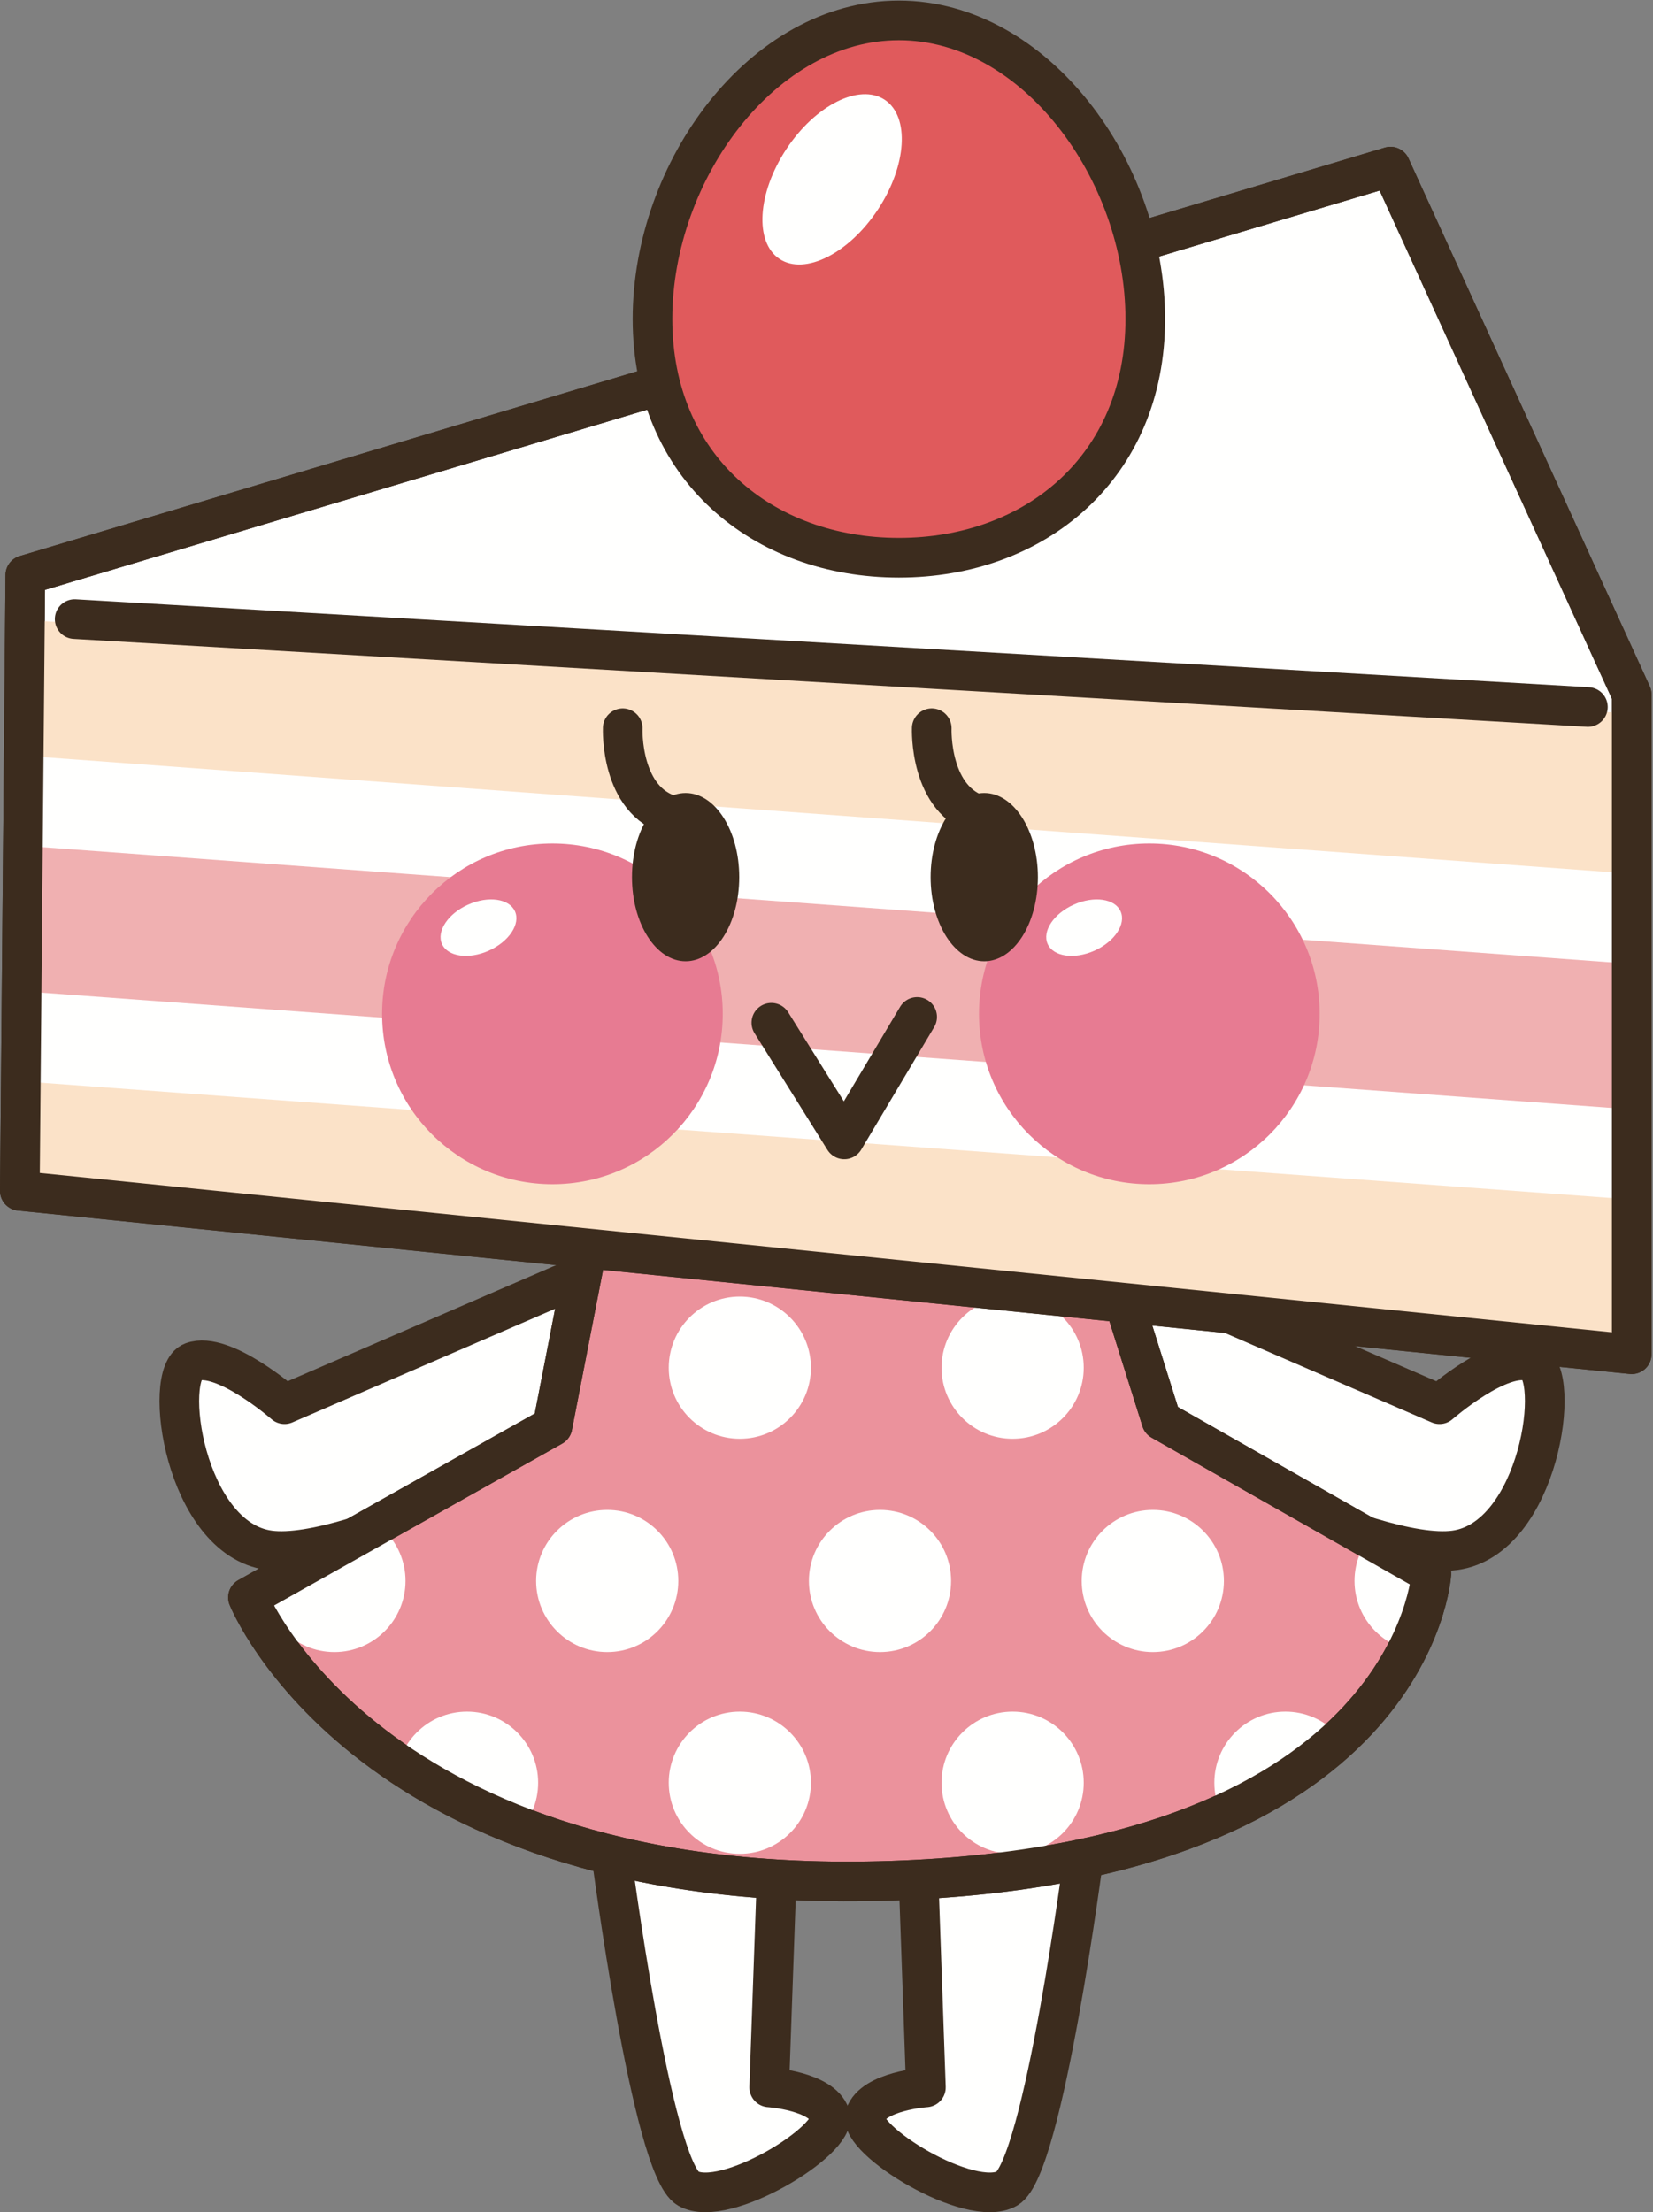 <?xml version="1.0" encoding="UTF-8"?>
<!DOCTYPE svg PUBLIC "-//W3C//DTD SVG 1.1//EN" "http://www.w3.org/Graphics/SVG/1.1/DTD/svg11.dtd">
<svg version="1.1" xmlns="http://www.w3.org/2000/svg" xmlns:xlink="http://www.w3.org/1999/xlink" x="0" y="0" width="417" height="558" viewBox="0, 0, 417, 558">
  <rect x="0" y="0" width="417" height="558" fill="#808080" stroke="none"/>
  <defs>
    <clipPath id="Clip_1">
      <path d="M149.502,307.661 L139.366,359.771 L62.559,402.935 C62.559,402.935 92.989,478.843 224.873,474.38 C356.739,469.917 361.084,396.978 361.084,396.978 L292.979,358.277 L277.041,307.661 z"/>
    </clipPath>
    <clipPath id="Clip_2">
      <path d="M350.772,42.027 L6.387,145.054 L5,300.376 L411.631,341.587 L411.631,175.171 L350.772,42.027 z"/>
    </clipPath>
  </defs>
  <g id="Layer_1">
    <path d="M196.104,468.472 L194.043,526.509 C194.043,526.509 207.364,527.398 209.395,533.55 C211.436,539.712 182.813,557.3 173.594,552.027 C164.395,546.734 154.17,467.593 154.17,467.593" fill="#FFFFFE"/>
    <path d="M196.104,468.472 L194.043,526.509 C194.043,526.509 207.364,527.398 209.395,533.55 C211.436,539.712 182.813,557.3 173.594,552.027 C164.395,546.734 154.17,467.593 154.17,467.593" fill-opacity="0" stroke="#3C2C1E" stroke-width="10" stroke-linecap="round" stroke-linejoin="round"/>
    <path d="M231.534,468.472 L233.575,526.509 C233.575,526.509 220.274,527.398 218.223,533.55 C216.182,539.712 244.825,557.3 254.043,552.027 C263.243,546.734 273.467,467.593 273.467,467.593" fill="#FFFFFE"/>
    <path d="M231.534,468.472 L233.575,526.509 C233.575,526.509 220.274,527.398 218.223,533.55 C216.182,539.712 244.825,557.3 254.043,552.027 C263.243,546.734 273.467,467.593 273.467,467.593" fill-opacity="0" stroke="#3C2C1E" stroke-width="10" stroke-linecap="round" stroke-linejoin="round"/>
    <path d="M143.496,323.169 L71.778,354.195 C71.778,354.195 56.26,340.62 48.516,343.531 C40.762,346.431 46.563,388.12 67.901,391.04 C89.209,393.931 146.397,362.915 146.397,362.915" fill="#FFFFFE"/>
    <path d="M143.496,323.169 L71.778,354.195 C71.778,354.195 56.26,340.62 48.516,343.531 C40.762,346.431 46.563,388.12 67.901,391.04 C89.209,393.931 146.397,362.915 146.397,362.915" fill-opacity="0" stroke="#3C2C1E" stroke-width="10" stroke-linecap="round" stroke-linejoin="round"/>
    <path d="M291.426,323.169 L363.145,354.195 C363.145,354.195 378.662,340.62 386.416,343.531 C394.16,346.431 388.34,388.12 367.032,391.04 C345.694,393.931 288.506,362.915 288.506,362.915" fill="#FFFFFE"/>
    <path d="M291.426,323.169 L363.145,354.195 C363.145,354.195 378.662,340.62 386.416,343.531 C394.16,346.431 388.34,388.12 367.032,391.04 C345.694,393.931 288.506,362.915 288.506,362.915" fill-opacity="0" stroke="#3C2C1E" stroke-width="10" stroke-linecap="round" stroke-linejoin="round"/>
    <path d="M149.502,307.661 L139.366,359.771 L62.559,402.935 C62.559,402.935 92.989,478.843 224.873,474.38 C356.739,469.917 361.084,396.978 361.084,396.978 L292.979,358.277 L277.041,307.661" fill="#EB929C"/>
    <path d="M149.502,307.661 L139.366,359.771 L62.559,402.935 C62.559,402.935 92.989,478.843 224.873,474.38 C356.739,469.917 361.084,396.978 361.084,396.978 L292.979,358.277 L277.041,307.661" fill-opacity="0" stroke="#3C2C1E" stroke-width="10" stroke-linecap="round" stroke-linejoin="round"/>
    <g clip-path="url(#Clip_1)">
      <path d="M135.752,344.986 C135.752,354.898 127.705,362.915 117.813,362.915 C107.901,362.915 99.883,354.898 99.883,344.986 C99.883,335.093 107.901,327.046 117.813,327.046 C127.705,327.046 135.752,335.093 135.752,344.986" fill="#FFFFFE"/>
      <path d="M204.571,344.986 C204.571,354.898 196.524,362.915 186.631,362.915 C176.719,362.915 168.702,354.898 168.702,344.986 C168.702,335.093 176.719,327.046 186.631,327.046 C196.524,327.046 204.571,335.093 204.571,344.986" fill="#FFFFFE"/>
      <path d="M273.389,344.986 C273.389,354.898 265.362,362.915 255.45,362.915 C245.557,362.915 237.52,354.898 237.52,344.986 C237.52,335.093 245.557,327.046 255.45,327.046 C265.362,327.046 273.389,335.093 273.389,344.986" fill="#FFFFFE"/>
      <path d="M342.207,344.986 C342.207,354.898 334.18,362.915 324.268,362.915 C314.375,362.915 306.338,354.898 306.338,344.986 C306.338,335.093 314.375,327.046 324.268,327.046 C334.18,327.046 342.207,335.093 342.207,344.986" fill="#FFFFFE"/>
      <path d="M135.752,449.673 C135.752,459.576 127.705,467.603 117.813,467.603 C107.901,467.603 99.883,459.576 99.883,449.673 C99.883,439.771 107.901,431.734 117.813,431.734 C127.705,431.734 135.752,439.771 135.752,449.673" fill="#FFFFFE"/>
      <path d="M204.571,449.673 C204.571,459.576 196.524,467.603 186.631,467.603 C176.719,467.603 168.702,459.576 168.702,449.673 C168.702,439.771 176.719,431.734 186.631,431.734 C196.524,431.734 204.571,439.771 204.571,449.673" fill="#FFFFFE"/>
      <path d="M273.389,449.673 C273.389,459.576 265.362,467.603 255.45,467.603 C245.557,467.603 237.52,459.576 237.52,449.673 C237.52,439.771 245.557,431.734 255.45,431.734 C265.362,431.734 273.389,439.771 273.389,449.673" fill="#FFFFFE"/>
      <path d="M342.207,449.673 C342.207,459.576 334.18,467.603 324.268,467.603 C314.375,467.603 306.338,459.576 306.338,449.673 C306.338,439.771 314.375,431.734 324.268,431.734 C334.18,431.734 342.207,439.771 342.207,449.673" fill="#FFFFFE"/>
      <path d="M102.295,398.765 C102.295,408.677 94.248,416.714 84.366,416.714 C74.453,416.714 66.426,408.677 66.426,398.765 C66.426,388.872 74.453,380.855 84.366,380.855 C94.248,380.855 102.295,388.872 102.295,398.765" fill="#FFFFFE"/>
      <path d="M171.114,398.765 C171.114,408.677 163.096,416.714 153.184,416.714 C143.291,416.714 135.244,408.677 135.244,398.765 C135.244,388.872 143.291,380.855 153.184,380.855 C163.096,380.855 171.114,388.872 171.114,398.765" fill="#FFFFFE"/>
      <path d="M239.932,398.765 C239.932,408.677 231.914,416.714 222.002,416.714 C212.11,416.714 204.063,408.677 204.063,398.765 C204.063,388.872 212.11,380.855 222.002,380.855 C231.914,380.855 239.932,388.872 239.932,398.765" fill="#FFFFFE"/>
      <path d="M308.75,398.765 C308.75,408.677 300.733,416.714 290.821,416.714 C280.928,416.714 272.881,408.677 272.881,398.765 C272.881,388.872 280.928,380.855 290.821,380.855 C300.733,380.855 308.75,388.872 308.75,398.765" fill="#FFFFFE"/>
      <path d="M377.569,398.765 C377.569,408.677 369.551,416.714 359.659,416.714 C349.746,416.714 341.7,408.677 341.7,398.765 C341.7,388.872 349.746,380.855 359.659,380.855 C369.551,380.855 377.569,388.872 377.569,398.765" fill="#FFFFFE"/>
    </g>
    <path d="M149.502,307.661 L139.366,359.771 L62.559,402.935 C62.559,402.935 92.989,478.843 224.873,474.38 C356.739,469.917 361.084,396.978 361.084,396.978 L292.979,358.277 L277.041,307.661" fill-opacity="0" stroke="#3C2C1E" stroke-width="10" stroke-linecap="round" stroke-linejoin="round"/>
    <path d="M350.772,42.027 L6.387,145.054 L5,300.376 L411.631,341.587 L411.631,175.171 L350.772,42.027" fill="#FFFFFE"/>
    <path d="M350.772,42.027 L6.387,145.054 L5,300.376 L411.631,341.587 L411.631,175.171 L350.772,42.027 z" fill-opacity="0" stroke="#3C2C1E" stroke-width="10" stroke-linecap="round" stroke-linejoin="round"/>
    <g clip-path="url(#Clip_2)">
      <path d="M-5.039,155.747 L424.424,180.718 L422.344,350.708 L-7.109,324.536 L-5.039,155.747" fill="#FBE2C8"/>
      <path d="M431.963,285.269 L-19.394,252.124 L-16.533,201.001 L434.825,234.146 L431.963,285.269" fill="#F0B0B1"/>
      <path d="M435.078,244.849 L-16.269,211.714 L-15.019,189.077 L436.338,222.202 L435.078,244.849" fill="#FFFFFE"/>
      <path d="M435.078,304.283 L-16.269,271.148 L-15.019,248.511 L436.338,281.646 L435.078,304.283" fill="#FFFFFE"/>
    </g>
    <path d="M350.772,42.027 L6.387,145.054 L5,300.376 L411.631,341.587 L411.631,175.171 L350.772,42.027 z" fill-opacity="0" stroke="#3C2C1E" stroke-width="10" stroke-linecap="round" stroke-linejoin="round"/>
    <path d="M18.838,156.158 L400.577,178.335" fill="#FFFFFE"/>
    <path d="M18.838,156.158 L400.577,178.335" fill-opacity="0" stroke="#3C2C1E" stroke-width="10" stroke-linecap="round" stroke-linejoin="round"/>
    <path d="M288.916,80.454 C288.916,117.876 261.094,140.679 226.768,140.679 C192.432,140.679 164.6,117.876 164.6,80.454 C164.6,43.003 192.432,5.142 226.768,5.142 C261.094,5.142 288.916,43.003 288.916,80.454" fill="#E05A5C"/>
    <path d="M288.916,80.454 C288.916,117.876 261.094,140.679 226.768,140.679 C192.432,140.679 164.6,117.876 164.6,80.454 C164.6,43.003 192.432,5.142 226.768,5.142 C261.094,5.142 288.916,43.003 288.916,80.454 z" fill-opacity="0" stroke="#3C2C1E" stroke-width="10" stroke-linecap="round" stroke-linejoin="round"/>
    <path d="M221.465,52.857 C214.141,63.951 203.037,69.517 196.66,65.318 C190.274,61.109 191.055,48.706 198.36,37.622 C205.684,26.519 216.787,20.952 223.164,25.152 C229.551,29.37 228.78,41.763 221.465,52.857" fill="#FFFFFE"/>
    <path d="M182.325,255.738 C182.325,279.468 163.096,298.706 139.356,298.706 C115.625,298.706 96.387,279.468 96.387,255.738 C96.387,231.997 115.625,212.759 139.356,212.759 C163.096,212.759 182.325,231.997 182.325,255.738" fill="#E77B92"/>
    <path d="M129.903,229.868 C131.348,233.081 128.379,237.515 123.311,239.79 C118.223,242.066 112.94,241.314 111.494,238.101 C110.069,234.898 113.018,230.445 118.096,228.179 C123.184,225.904 128.457,226.656 129.903,229.868" fill="#FFFFFE"/>
    <path d="M332.91,255.738 C332.91,279.468 313.672,298.706 289.932,298.706 C266.202,298.706 246.973,279.468 246.973,255.738 C246.973,231.997 266.202,212.759 289.932,212.759 C313.672,212.759 332.91,231.997 332.91,255.738" fill="#E77B92"/>
    <path d="M282.686,229.868 C284.141,233.081 281.172,237.515 276.104,239.79 C271.016,242.066 265.733,241.314 264.287,238.101 C262.862,234.898 265.801,230.445 270.889,228.179 C275.967,225.904 281.26,226.656 282.686,229.868" fill="#FFFFFE"/>
    <path d="M186.485,221.245 C186.485,232.964 180.44,242.466 172.959,242.466 C165.489,242.466 159.424,232.964 159.424,221.245 C159.424,209.527 165.489,200.025 172.959,200.025 C180.44,200.025 186.485,209.527 186.485,221.245" fill="#3C2C1E"/>
    <path d="M261.827,221.245 C261.827,232.964 255.772,242.466 248.291,242.466 C240.821,242.466 234.766,232.964 234.766,221.245 C234.766,209.527 240.821,200.025 248.291,200.025 C255.772,200.025 261.827,209.527 261.827,221.245" fill="#3C2C1E"/>
    <path d="M194.59,257.974 L212.979,287.398 L231.368,256.509 M157.09,183.687 C157.09,183.687 156.338,202.076 169.58,205.747 M235.049,183.687 C235.049,183.687 234.307,202.076 247.549,205.747" fill-opacity="0" stroke="#3C2C1E" stroke-width="10" stroke-linecap="round" stroke-linejoin="round"/>
  </g>
</svg>

